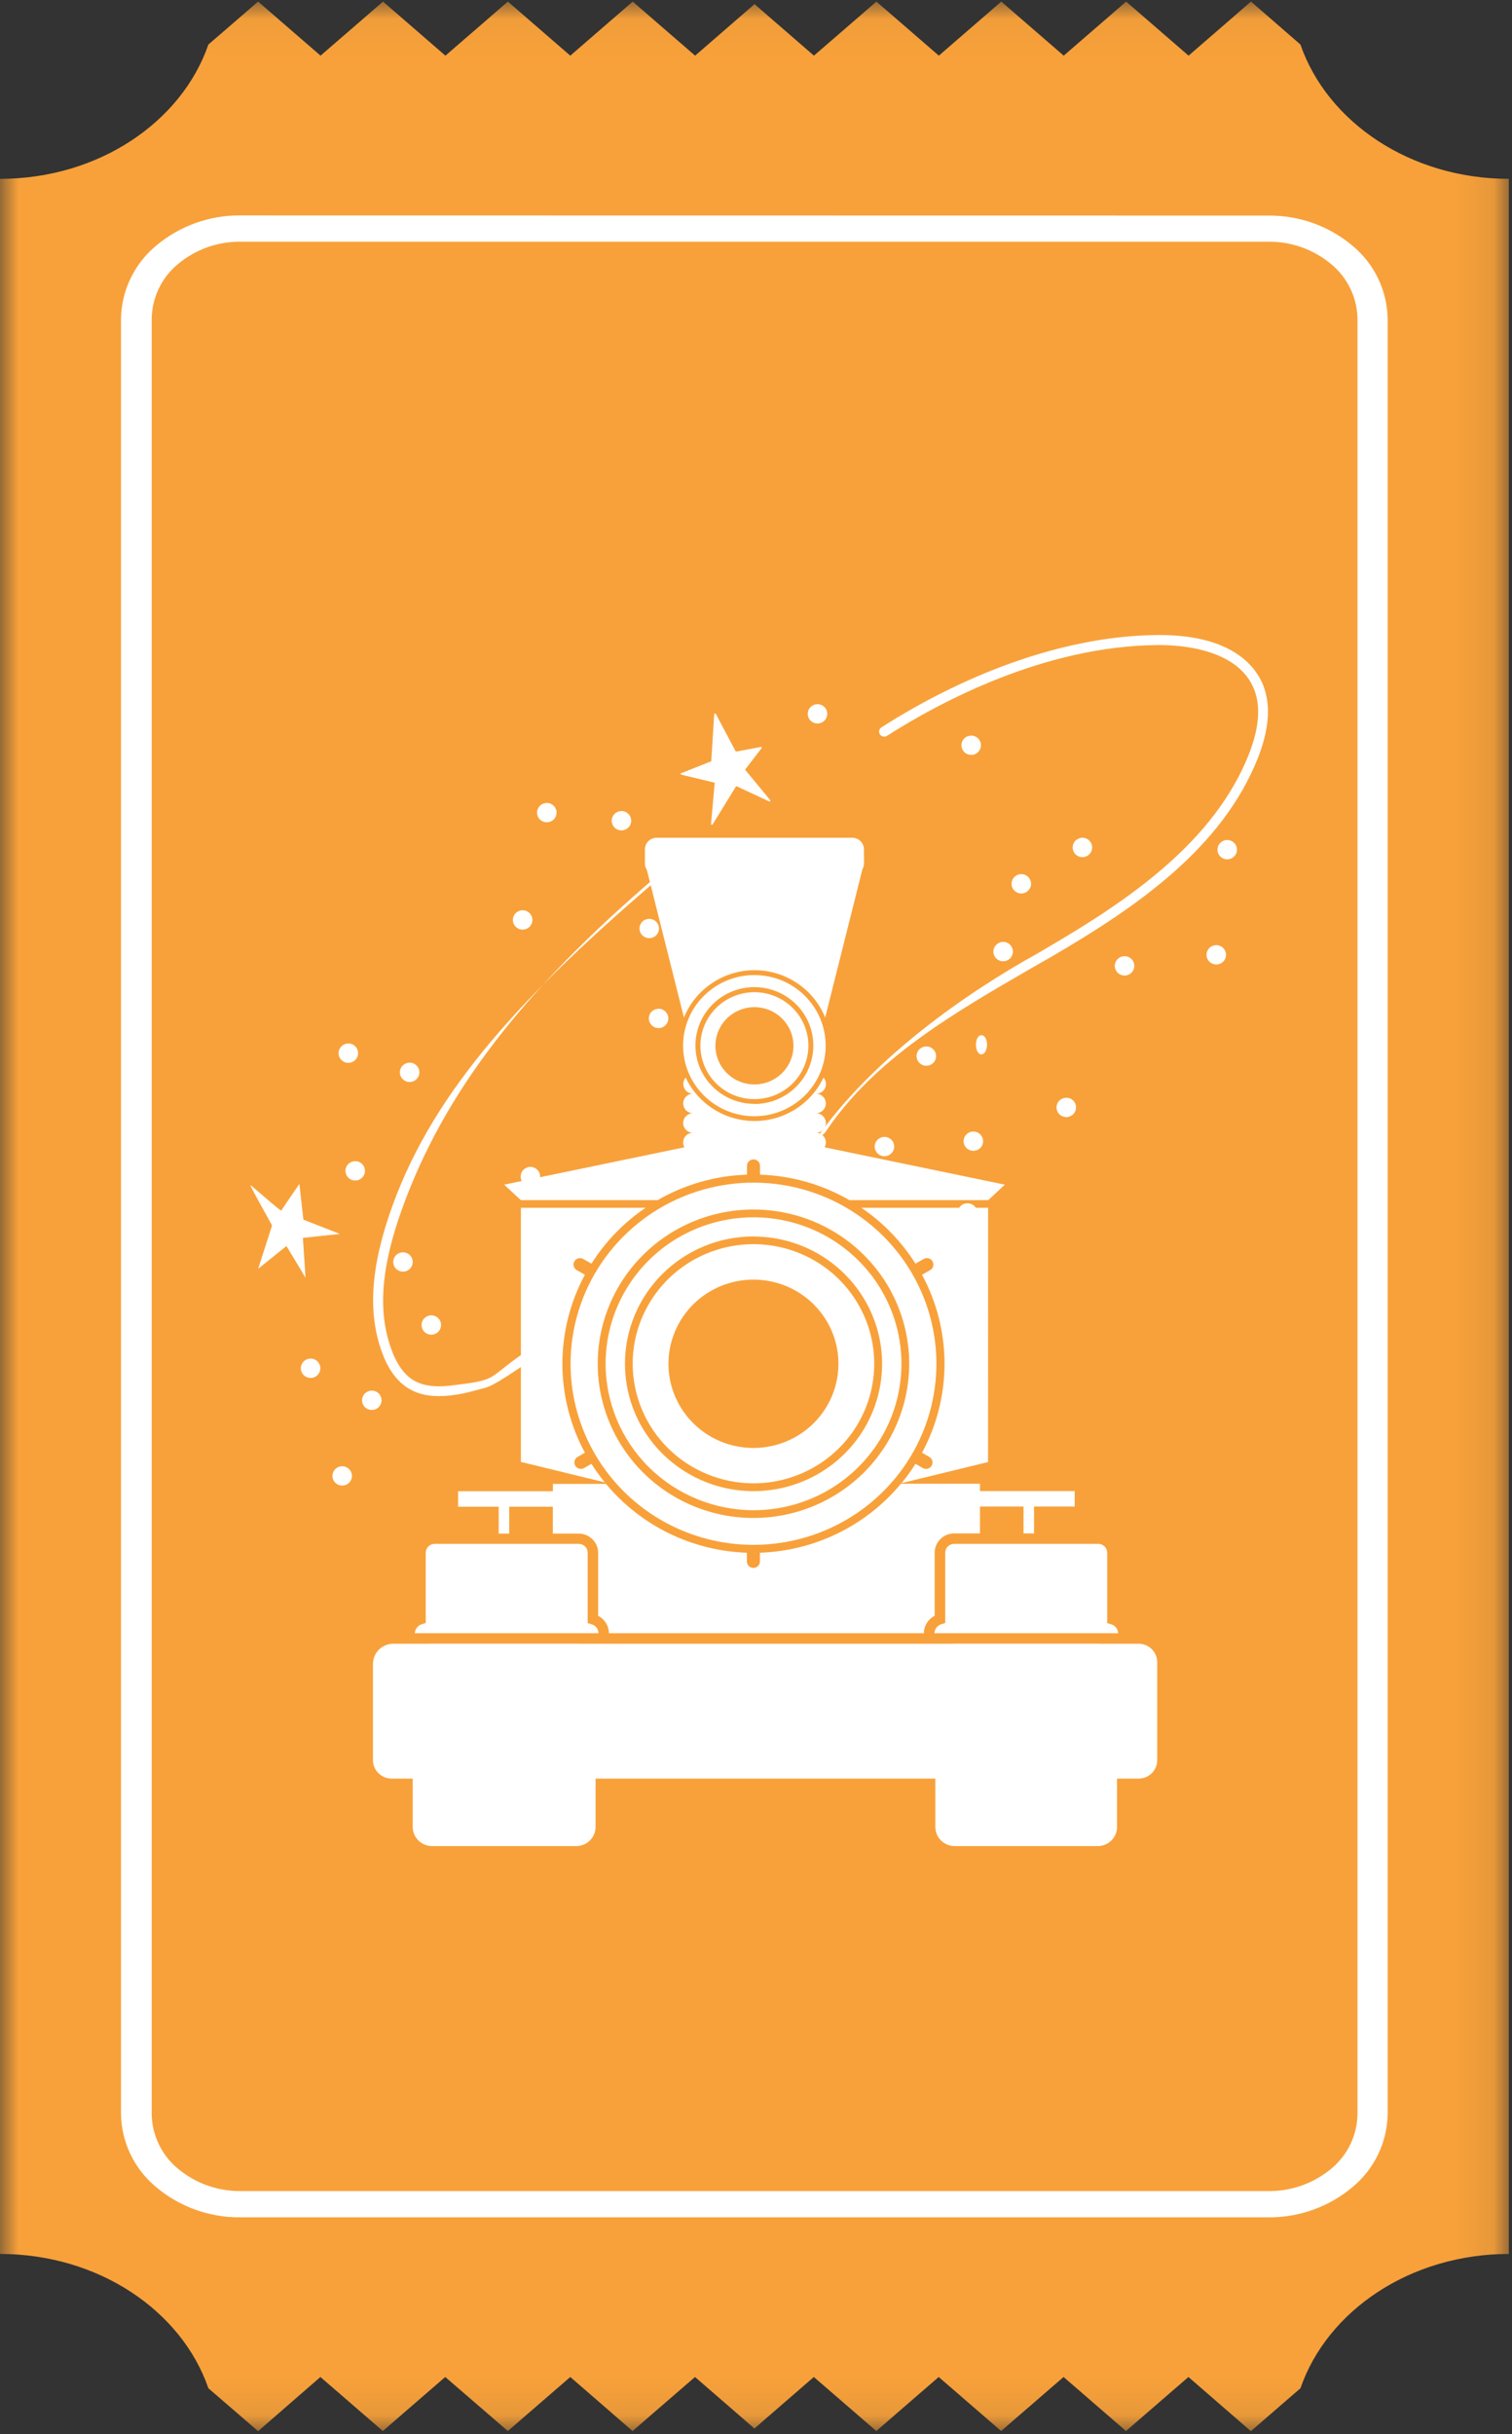 <?xml version="1.0" encoding="UTF-8"?> <svg xmlns="http://www.w3.org/2000/svg" width="41" height="66" viewBox="0 0 41 66" fill="none"><rect x="0" y="0" width="41" height="66" fill="#333333" stroke="none"/><g clip-path="url(#clip0_0_1011)"><mask id="mask0_0_1011" style="mask-type:luminance" maskUnits="userSpaceOnUse" x="0" y="0" width="41" height="66"><path d="M40.914 0.043H0V65.917H40.914V0.043Z" fill="white"></path></mask><g mask="url(#mask0_0_1011)"><path fill-rule="evenodd" clip-rule="evenodd" d="M35.263 1.207C35.99 3.312 38.246 4.849 40.914 4.849V61.112C38.246 61.112 35.99 62.648 35.263 64.754L33.919 65.917L32.226 64.448L30.533 65.913L28.84 64.448L27.147 65.913L25.454 64.448L23.762 65.913L22.068 64.448L20.457 65.845L18.846 64.448L17.153 65.913L15.464 64.448L13.771 65.913L12.073 64.448L10.381 65.913L8.688 64.448L6.999 65.917L5.651 64.754C4.924 62.648 2.667 61.112 0 61.112V4.849C2.667 4.849 4.924 3.312 5.651 1.207L6.999 0.043L8.692 1.509L10.386 0.043L12.078 1.509L13.772 0.043L15.464 1.509L17.157 0.043L18.849 1.509L20.46 0.112L22.071 1.509L23.765 0.043L25.458 1.509L27.151 0.043L28.844 1.509L30.537 0.043L32.23 1.509L33.922 0.043L35.263 1.207Z" fill="#F8A13A"></path><path d="M20.458 26.901C20.168 26.901 19.885 26.986 19.644 27.145C19.403 27.305 19.215 27.531 19.104 27.796C18.993 28.061 18.964 28.352 19.02 28.634C19.077 28.915 19.216 29.174 19.421 29.377C19.626 29.579 19.887 29.718 20.171 29.774C20.455 29.829 20.749 29.801 21.017 29.691C21.285 29.581 21.513 29.396 21.674 29.157C21.835 28.919 21.921 28.638 21.921 28.351C21.921 27.967 21.766 27.599 21.492 27.327C21.218 27.055 20.846 26.902 20.458 26.901ZM20.458 29.403C20.248 29.403 20.044 29.341 19.87 29.226C19.696 29.111 19.56 28.947 19.48 28.756C19.4 28.564 19.379 28.354 19.42 28.151C19.461 27.947 19.561 27.761 19.709 27.614C19.857 27.468 20.046 27.368 20.251 27.327C20.456 27.287 20.669 27.308 20.863 27.387C21.056 27.466 21.221 27.601 21.337 27.773C21.454 27.945 21.516 28.148 21.516 28.355C21.516 28.633 21.404 28.899 21.206 29.096C21.007 29.292 20.738 29.403 20.458 29.403Z" fill="white"></path><path d="M20.457 26.438C20.075 26.437 19.701 26.549 19.383 26.76C19.065 26.97 18.817 27.269 18.671 27.618C18.524 27.968 18.486 28.353 18.56 28.724C18.635 29.095 18.819 29.436 19.089 29.704C19.36 29.972 19.704 30.154 20.079 30.228C20.454 30.302 20.842 30.264 21.195 30.119C21.549 29.974 21.851 29.729 22.063 29.414C22.276 29.1 22.389 28.73 22.389 28.351C22.389 28.1 22.339 27.851 22.242 27.619C22.145 27.387 22.003 27.176 21.823 26.998C21.644 26.82 21.431 26.679 21.197 26.583C20.962 26.487 20.711 26.438 20.457 26.438ZM20.457 29.93C20.141 29.93 19.832 29.837 19.569 29.663C19.306 29.489 19.101 29.242 18.979 28.953C18.858 28.664 18.827 28.345 18.888 28.038C18.95 27.731 19.102 27.449 19.326 27.228C19.549 27.006 19.834 26.855 20.145 26.794C20.455 26.733 20.776 26.765 21.068 26.885C21.36 27.005 21.61 27.208 21.786 27.468C21.961 27.728 22.055 28.035 22.055 28.348C22.055 28.556 22.014 28.762 21.934 28.954C21.854 29.146 21.736 29.321 21.587 29.468C21.439 29.615 21.263 29.732 21.069 29.812C20.875 29.892 20.667 29.933 20.457 29.933V29.93Z" fill="white"></path><path d="M20.431 40.218C21.079 40.218 21.712 40.028 22.25 39.672C22.789 39.315 23.209 38.809 23.456 38.217C23.704 37.624 23.769 36.972 23.643 36.343C23.516 35.714 23.204 35.137 22.747 34.683C22.289 34.23 21.705 33.921 21.07 33.796C20.435 33.671 19.776 33.735 19.178 33.98C18.579 34.226 18.068 34.641 17.708 35.175C17.348 35.708 17.156 36.334 17.156 36.976C17.157 37.835 17.503 38.66 18.116 39.267C18.73 39.875 19.563 40.217 20.431 40.218ZM20.431 34.695C20.887 34.695 21.332 34.828 21.712 35.079C22.091 35.33 22.386 35.687 22.56 36.103C22.735 36.521 22.78 36.98 22.691 37.422C22.602 37.865 22.383 38.272 22.06 38.591C21.738 38.91 21.327 39.127 20.88 39.215C20.433 39.303 19.97 39.258 19.548 39.085C19.127 38.912 18.767 38.619 18.514 38.244C18.261 37.868 18.126 37.427 18.126 36.976C18.126 36.676 18.186 36.379 18.302 36.103C18.418 35.826 18.587 35.574 18.801 35.362C19.015 35.151 19.269 34.983 19.549 34.868C19.829 34.753 20.128 34.694 20.431 34.695Z" fill="white"></path><path d="M17.832 32.54C18.569 32.114 19.402 31.876 20.256 31.849V31.61C20.256 31.563 20.274 31.519 20.307 31.486C20.34 31.453 20.385 31.435 20.432 31.435C20.479 31.435 20.524 31.453 20.557 31.486C20.59 31.519 20.609 31.563 20.609 31.61V31.849C21.462 31.876 22.296 32.114 23.033 32.54H26.797L27.248 32.12L22.359 31.107C22.382 31.067 22.394 31.021 22.394 30.975C22.394 30.929 22.381 30.883 22.358 30.843C22.334 30.803 22.3 30.77 22.259 30.748C22.219 30.725 22.173 30.713 22.126 30.714C22.197 30.714 22.265 30.686 22.316 30.636C22.366 30.587 22.394 30.519 22.394 30.449C22.394 30.378 22.366 30.311 22.316 30.261C22.265 30.211 22.197 30.183 22.126 30.183C22.197 30.183 22.265 30.155 22.315 30.106C22.365 30.056 22.394 29.988 22.394 29.918C22.394 29.848 22.365 29.781 22.315 29.731C22.265 29.681 22.197 29.653 22.126 29.653C22.178 29.655 22.228 29.641 22.272 29.614C22.316 29.587 22.351 29.548 22.373 29.501C22.394 29.455 22.402 29.403 22.394 29.353C22.387 29.302 22.364 29.255 22.33 29.217C22.164 29.569 21.9 29.866 21.569 30.075C21.238 30.283 20.854 30.394 20.461 30.394C20.069 30.394 19.685 30.283 19.354 30.075C19.023 29.866 18.759 29.569 18.593 29.217C18.551 29.265 18.528 29.327 18.529 29.391C18.529 29.461 18.556 29.527 18.606 29.577C18.656 29.626 18.723 29.653 18.793 29.653C18.722 29.653 18.654 29.681 18.604 29.731C18.554 29.781 18.526 29.848 18.526 29.918C18.526 29.988 18.554 30.056 18.604 30.106C18.654 30.155 18.722 30.183 18.793 30.183C18.722 30.183 18.654 30.211 18.604 30.261C18.553 30.311 18.525 30.378 18.525 30.449C18.525 30.519 18.553 30.587 18.604 30.636C18.654 30.686 18.722 30.714 18.793 30.714C18.746 30.713 18.7 30.725 18.659 30.747C18.618 30.77 18.584 30.803 18.561 30.843C18.537 30.883 18.524 30.928 18.524 30.975C18.524 31.021 18.536 31.067 18.559 31.107L13.672 32.12L14.123 32.54H17.832Z" fill="white"></path><path d="M15.828 34.142L16.038 34.262C16.417 33.662 16.917 33.146 17.506 32.746H14.125V39.637L16.4 40.192C16.269 40.032 16.148 39.864 16.038 39.689L15.828 39.809C15.788 39.828 15.742 39.831 15.699 39.819C15.657 39.806 15.621 39.777 15.599 39.739C15.576 39.701 15.569 39.656 15.579 39.613C15.589 39.571 15.615 39.533 15.651 39.508L15.86 39.388C15.46 38.646 15.25 37.817 15.25 36.975C15.25 36.134 15.46 35.305 15.86 34.562L15.651 34.444C15.629 34.433 15.61 34.418 15.594 34.4C15.578 34.382 15.566 34.361 15.559 34.338C15.552 34.315 15.55 34.29 15.552 34.267C15.555 34.243 15.563 34.219 15.575 34.199C15.587 34.178 15.604 34.16 15.623 34.145C15.643 34.131 15.665 34.121 15.689 34.116C15.713 34.111 15.737 34.11 15.761 34.115C15.785 34.119 15.808 34.129 15.828 34.142Z" fill="white"></path><path d="M26.794 32.746H23.355C23.945 33.146 24.445 33.662 24.824 34.262L25.034 34.142C25.054 34.129 25.077 34.119 25.101 34.115C25.125 34.11 25.149 34.111 25.173 34.116C25.197 34.121 25.219 34.131 25.239 34.145C25.258 34.16 25.275 34.178 25.287 34.199C25.299 34.219 25.307 34.243 25.309 34.267C25.312 34.29 25.31 34.315 25.303 34.338C25.296 34.361 25.284 34.382 25.268 34.4C25.252 34.418 25.233 34.433 25.211 34.444L25.002 34.562C25.402 35.305 25.612 36.134 25.612 36.975C25.612 37.817 25.402 38.646 25.002 39.388L25.211 39.508C25.247 39.533 25.273 39.571 25.283 39.613C25.292 39.656 25.285 39.701 25.263 39.739C25.241 39.777 25.205 39.806 25.163 39.819C25.12 39.831 25.074 39.828 25.034 39.809L24.824 39.689C24.71 39.871 24.584 40.046 24.448 40.212L26.792 39.641L26.794 32.746Z" fill="white"></path><path d="M20.431 41.886C21.412 41.886 22.371 41.599 23.187 41.059C24.003 40.52 24.639 39.753 25.014 38.855C25.39 37.958 25.488 36.971 25.297 36.018C25.105 35.066 24.633 34.191 23.939 33.504C23.246 32.817 22.362 32.349 21.4 32.159C20.438 31.97 19.441 32.067 18.534 32.439C17.628 32.81 16.853 33.44 16.308 34.247C15.763 35.055 15.472 36.004 15.472 36.976C15.472 38.278 15.995 39.527 16.925 40.448C17.855 41.369 19.116 41.886 20.431 41.886ZM20.431 32.794C21.267 32.794 22.083 33.039 22.778 33.499C23.472 33.958 24.014 34.611 24.333 35.375C24.653 36.139 24.736 36.98 24.573 37.791C24.411 38.603 24.008 39.348 23.418 39.933C22.827 40.517 22.075 40.916 21.255 41.077C20.436 41.238 19.587 41.156 18.815 40.839C18.043 40.523 17.384 39.987 16.92 39.299C16.456 38.611 16.208 37.803 16.208 36.976C16.208 35.867 16.653 34.803 17.445 34.019C18.237 33.234 19.311 32.794 20.431 32.794Z" fill="white"></path><path d="M20.433 40.947C21.226 40.947 22.002 40.714 22.661 40.278C23.321 39.841 23.835 39.221 24.139 38.495C24.442 37.77 24.521 36.971 24.367 36.201C24.212 35.431 23.83 34.723 23.269 34.168C22.708 33.612 21.993 33.234 21.215 33.081C20.437 32.928 19.631 33.006 18.898 33.307C18.165 33.607 17.539 34.116 17.098 34.769C16.657 35.422 16.422 36.19 16.422 36.976C16.423 38.029 16.846 39.038 17.598 39.783C18.35 40.527 19.369 40.946 20.433 40.947ZM20.433 33.526C21.122 33.526 21.796 33.729 22.37 34.108C22.943 34.487 23.39 35.027 23.654 35.657C23.918 36.288 23.987 36.982 23.852 37.652C23.718 38.321 23.386 38.937 22.898 39.419C22.41 39.902 21.789 40.231 21.113 40.364C20.437 40.497 19.736 40.429 19.099 40.167C18.462 39.906 17.917 39.464 17.534 38.896C17.151 38.328 16.947 37.661 16.947 36.978C16.946 36.525 17.036 36.076 17.211 35.657C17.386 35.237 17.643 34.857 17.967 34.536C18.291 34.215 18.675 33.96 19.098 33.787C19.521 33.613 19.975 33.524 20.433 33.524V33.526Z" fill="white"></path><path d="M30.13 44.04L30.023 44.008V42.099C30.023 42.036 29.998 41.975 29.953 41.93C29.907 41.885 29.846 41.86 29.782 41.859H25.869C25.805 41.861 25.745 41.886 25.7 41.931C25.656 41.976 25.631 42.037 25.631 42.099V44.005L25.524 44.038C25.471 44.054 25.425 44.087 25.392 44.13C25.359 44.174 25.341 44.227 25.34 44.282H30.32C30.318 44.227 30.299 44.174 30.264 44.131C30.23 44.087 30.183 44.056 30.13 44.04Z" fill="white"></path><path d="M16.043 44.04L15.936 44.008V42.099C15.936 42.036 15.911 41.975 15.866 41.93C15.82 41.885 15.759 41.86 15.695 41.859H11.785C11.721 41.86 11.66 41.885 11.614 41.93C11.569 41.975 11.544 42.036 11.544 42.099V44.005L11.437 44.038C11.384 44.054 11.337 44.086 11.304 44.13C11.27 44.174 11.251 44.227 11.25 44.282H16.23C16.229 44.227 16.21 44.174 16.177 44.131C16.143 44.087 16.096 44.055 16.043 44.04Z" fill="white"></path><path d="M25.345 42.099C25.345 41.96 25.401 41.827 25.5 41.729C25.599 41.631 25.734 41.576 25.874 41.576H26.573V40.847H27.754V41.576H28.039V40.847H29.142V40.428H26.573V40.228H24.43C23.963 40.791 23.381 41.25 22.722 41.572C22.062 41.895 21.341 42.075 20.606 42.099V42.338C20.606 42.384 20.587 42.428 20.554 42.461C20.521 42.494 20.476 42.512 20.43 42.512C20.383 42.512 20.338 42.494 20.305 42.461C20.272 42.428 20.253 42.384 20.253 42.338V42.099C19.519 42.075 18.799 41.895 18.14 41.574C17.482 41.252 16.899 40.795 16.433 40.234H14.993V40.433H12.422V40.852H13.523V41.581H13.808V40.852H14.991V41.581H15.691C15.832 41.581 15.966 41.636 16.065 41.734C16.165 41.832 16.22 41.966 16.22 42.105V43.811C16.307 43.856 16.381 43.924 16.432 44.007C16.483 44.09 16.511 44.185 16.512 44.282H25.052C25.052 44.184 25.08 44.088 25.132 44.005C25.184 43.922 25.257 43.854 25.345 43.809V42.099Z" fill="white"></path><path d="M20.46 26.305C20.872 26.305 21.275 26.428 21.616 26.657C21.958 26.885 22.222 27.21 22.376 27.589L23.43 23.392C23.43 23.392 22.041 22.73 20.46 22.73C18.879 22.73 17.492 23.392 17.492 23.392L18.546 27.589C18.699 27.21 18.964 26.886 19.305 26.657C19.646 26.428 20.048 26.305 20.46 26.305Z" fill="white"></path><path d="M10.67 44.567H30.873C31.008 44.567 31.137 44.62 31.232 44.714C31.327 44.809 31.38 44.936 31.38 45.069V47.722C31.38 47.855 31.327 47.983 31.232 48.077C31.137 48.171 31.008 48.224 30.873 48.224H10.62C10.486 48.224 10.357 48.171 10.262 48.077C10.167 47.983 10.113 47.855 10.113 47.722V45.117C10.113 45.044 10.127 44.972 10.155 44.906C10.183 44.839 10.224 44.778 10.275 44.727C10.327 44.676 10.389 44.635 10.457 44.608C10.524 44.581 10.597 44.567 10.67 44.567Z" fill="white"></path><path d="M15.625 44.57H11.717C11.427 44.57 11.191 44.803 11.191 45.09V49.533C11.191 49.82 11.427 50.053 11.717 50.053H15.625C15.915 50.053 16.15 49.82 16.15 49.533V45.09C16.15 44.803 15.915 44.57 15.625 44.57Z" fill="white"></path><path d="M29.766 44.57H25.887C25.598 44.57 25.363 44.802 25.363 45.088V49.535C25.363 49.821 25.598 50.053 25.887 50.053H29.766C30.055 50.053 30.29 49.821 30.29 49.535V45.088C30.29 44.802 30.055 44.57 29.766 44.57Z" fill="white"></path><path d="M7.377 33.227C7.368 33.197 6.754 32.12 6.791 32.133C6.827 32.147 7.613 32.849 7.628 32.821C7.643 32.792 8.118 32.1 8.118 32.1L8.227 33.069L9.216 33.456L8.213 33.563C8.213 33.563 8.29 34.67 8.28 34.641C8.27 34.611 7.767 33.784 7.767 33.784L7 34.402L7.377 33.227ZM18.474 21.004L19.362 21.216C19.372 21.221 19.383 21.226 19.379 21.244L19.281 22.339C19.281 22.364 19.308 22.372 19.325 22.35L19.952 21.331C19.955 21.326 19.959 21.322 19.965 21.32C19.971 21.318 19.977 21.319 19.982 21.321L20.858 21.731C20.877 21.74 20.902 21.717 20.888 21.697L20.217 20.885C20.208 20.879 20.21 20.862 20.217 20.852L20.649 20.288C20.659 20.267 20.649 20.248 20.63 20.253L19.974 20.376C19.967 20.376 19.956 20.376 19.947 20.368L19.411 19.357C19.408 19.353 19.403 19.349 19.399 19.348C19.394 19.346 19.388 19.346 19.383 19.347C19.378 19.349 19.374 19.352 19.371 19.356C19.368 19.36 19.366 19.365 19.366 19.37L19.288 20.623C19.289 20.627 19.289 20.631 19.287 20.635C19.285 20.639 19.282 20.642 19.277 20.643C19.189 20.677 18.668 20.889 18.478 20.962C18.446 20.961 18.447 20.992 18.474 21V21.004ZM22.399 31.623C22.566 30.769 22.506 31.518 22.476 31.448C22.469 31.431 22.46 31.416 22.447 31.404C22.435 31.391 22.42 31.38 22.404 31.373C22.387 31.366 22.369 31.363 22.352 31.362C22.334 31.362 22.316 31.365 22.299 31.372C22.081 31.449 21.85 31.479 21.62 31.462C21.39 31.445 21.166 31.381 20.962 31.274C20.609 30.006 21.969 31.315 22.401 30.669C23.713 28.71 25.863 27.469 27.937 26.268C28.125 26.163 28.311 26.051 28.499 25.947C30.842 24.584 33.139 22.992 34.109 20.554C34.431 19.738 34.471 19.04 34.213 18.487C33.985 18.004 33.323 17.201 31.385 17.218C29.065 17.234 26.4 18.127 23.9 19.722C23.885 19.732 23.872 19.744 23.861 19.759C23.851 19.774 23.844 19.791 23.84 19.809C23.837 19.826 23.837 19.845 23.84 19.863C23.843 19.88 23.851 19.897 23.861 19.912C23.881 19.942 23.913 19.963 23.948 19.97C23.984 19.977 24.021 19.971 24.052 19.951C25.48 19.04 28.326 17.511 31.395 17.49C32.012 17.483 33.49 17.591 33.97 18.603C34.198 19.084 34.158 19.702 33.865 20.452C32.927 22.809 30.67 24.371 28.37 25.712C28.184 25.825 27.996 25.93 27.807 26.035C25.704 27.245 23.386 29.003 22.036 31.02C21.576 31.706 20.312 29.972 20.697 31.347L20.833 31.521C21.276 31.755 21.792 31.811 22.276 31.68C22.316 31.657 22.357 31.638 22.399 31.623ZM14.618 36.732C14.644 36.706 14.657 36.671 14.657 36.635C14.656 36.599 14.641 36.565 14.615 36.539C14.589 36.514 14.555 36.5 14.518 36.5C14.482 36.5 14.447 36.514 14.421 36.54C13.098 37.407 13.644 37.401 12.179 37.572C11.792 37.615 11.494 37.572 11.26 37.451C10.988 37.307 10.769 37.015 10.616 36.594C10.24 35.576 10.329 34.369 10.899 32.786C12.024 29.654 14.156 26.876 17.807 23.758C17.865 23.708 18.174 23.831 18.124 23.773C18.113 23.76 18.099 23.748 18.083 23.74C18.067 23.732 18.049 23.727 18.032 23.725C18.014 23.724 17.995 23.726 17.978 23.732C17.961 23.737 17.945 23.746 17.932 23.758C14.248 26.901 11.793 29.513 10.642 32.692C10.049 34.332 9.962 35.602 10.366 36.685C10.542 37.165 10.807 37.507 11.143 37.681C11.427 37.838 11.784 37.884 12.226 37.834C12.452 37.807 12.675 37.762 12.894 37.698C13.315 37.575 13.169 37.718 14.618 36.734V36.732ZM17.528 24.924C17.478 24.939 17.434 24.969 17.401 25.009C17.368 25.049 17.347 25.098 17.342 25.149C17.337 25.201 17.348 25.253 17.372 25.298C17.397 25.344 17.435 25.381 17.481 25.406C17.527 25.43 17.58 25.44 17.632 25.435C17.684 25.43 17.733 25.41 17.773 25.377C17.814 25.344 17.843 25.3 17.859 25.251C17.874 25.201 17.874 25.148 17.859 25.099C17.849 25.066 17.832 25.035 17.809 25.008C17.787 24.982 17.759 24.96 17.728 24.944C17.697 24.928 17.663 24.918 17.629 24.915C17.594 24.912 17.559 24.916 17.526 24.927L17.528 24.924ZM26.257 19.956C26.207 19.971 26.163 20 26.13 20.041C26.097 20.081 26.076 20.13 26.071 20.181C26.066 20.233 26.077 20.284 26.102 20.33C26.126 20.376 26.164 20.413 26.21 20.437C26.256 20.462 26.309 20.472 26.361 20.467C26.413 20.462 26.462 20.442 26.503 20.409C26.543 20.376 26.573 20.332 26.588 20.282C26.603 20.233 26.603 20.18 26.588 20.13C26.578 20.097 26.562 20.066 26.54 20.04C26.518 20.013 26.491 19.991 26.46 19.974C26.429 19.959 26.396 19.949 26.361 19.946C26.326 19.943 26.291 19.948 26.258 19.959L26.257 19.956ZM26.57 28.075C26.49 28.118 26.446 28.262 26.47 28.402C26.494 28.543 26.577 28.62 26.657 28.577C26.738 28.533 26.782 28.389 26.758 28.249C26.734 28.108 26.651 28.037 26.571 28.079L26.57 28.075ZM26.158 32.633C26.108 32.648 26.064 32.678 26.03 32.718C25.998 32.758 25.977 32.807 25.973 32.858C25.968 32.91 25.978 32.962 26.003 33.007C26.028 33.053 26.066 33.09 26.112 33.114C26.158 33.139 26.21 33.149 26.262 33.144C26.314 33.139 26.363 33.118 26.404 33.086C26.444 33.053 26.474 33.009 26.489 32.959C26.504 32.91 26.504 32.857 26.489 32.807C26.468 32.742 26.421 32.687 26.359 32.655C26.297 32.623 26.225 32.617 26.159 32.637L26.158 32.633ZM25.041 28.384C24.991 28.399 24.947 28.428 24.914 28.469C24.881 28.509 24.86 28.558 24.855 28.609C24.85 28.661 24.861 28.712 24.886 28.758C24.91 28.804 24.948 28.841 24.994 28.865C25.041 28.89 25.093 28.9 25.145 28.895C25.197 28.89 25.246 28.87 25.287 28.837C25.327 28.804 25.357 28.76 25.372 28.71C25.387 28.661 25.387 28.608 25.372 28.558C25.362 28.526 25.345 28.495 25.323 28.468C25.301 28.442 25.274 28.419 25.243 28.403C25.213 28.387 25.179 28.377 25.144 28.374C25.11 28.37 25.075 28.374 25.041 28.384ZM22.09 19.104C22.04 19.119 21.996 19.148 21.963 19.189C21.93 19.229 21.909 19.277 21.904 19.329C21.899 19.381 21.91 19.432 21.934 19.478C21.959 19.524 21.997 19.561 22.043 19.585C22.089 19.61 22.142 19.62 22.194 19.615C22.246 19.61 22.295 19.589 22.335 19.557C22.376 19.524 22.405 19.48 22.421 19.43C22.436 19.381 22.436 19.328 22.421 19.278C22.411 19.245 22.394 19.215 22.372 19.188C22.35 19.161 22.323 19.139 22.292 19.123C22.261 19.107 22.228 19.097 22.193 19.093C22.159 19.09 22.123 19.094 22.09 19.104ZM33.2 22.787C33.15 22.802 33.106 22.832 33.072 22.872C33.039 22.912 33.019 22.961 33.014 23.012C33.009 23.064 33.02 23.116 33.044 23.161C33.069 23.207 33.107 23.244 33.153 23.268C33.199 23.293 33.251 23.303 33.303 23.298C33.355 23.293 33.405 23.273 33.445 23.24C33.486 23.207 33.515 23.163 33.531 23.113C33.546 23.064 33.546 23.011 33.531 22.962C33.52 22.928 33.504 22.898 33.482 22.871C33.46 22.844 33.432 22.822 33.401 22.806C33.371 22.79 33.337 22.78 33.302 22.776C33.267 22.773 33.232 22.777 33.199 22.787H33.2ZM27.616 23.712C27.566 23.727 27.522 23.757 27.489 23.797C27.456 23.837 27.435 23.886 27.43 23.938C27.425 23.989 27.436 24.041 27.46 24.087C27.485 24.132 27.523 24.169 27.569 24.194C27.615 24.218 27.668 24.229 27.72 24.224C27.771 24.218 27.821 24.198 27.861 24.165C27.902 24.132 27.931 24.088 27.947 24.039C27.962 23.989 27.962 23.936 27.947 23.887C27.937 23.854 27.92 23.823 27.898 23.796C27.876 23.77 27.848 23.748 27.817 23.731C27.787 23.715 27.753 23.705 27.718 23.702C27.683 23.698 27.648 23.702 27.615 23.712H27.616ZM10.849 33.966C10.799 33.981 10.755 34.011 10.722 34.051C10.689 34.091 10.669 34.14 10.664 34.191C10.659 34.243 10.67 34.295 10.694 34.34C10.719 34.386 10.757 34.423 10.803 34.447C10.849 34.472 10.902 34.482 10.954 34.477C11.006 34.472 11.055 34.451 11.095 34.419C11.136 34.386 11.165 34.342 11.181 34.292C11.196 34.243 11.196 34.19 11.181 34.141C11.171 34.108 11.154 34.077 11.132 34.05C11.11 34.023 11.082 34.001 11.052 33.985C11.021 33.969 10.987 33.959 10.952 33.955C10.918 33.952 10.883 33.956 10.849 33.966ZM9.201 39.766C9.151 39.781 9.107 39.811 9.074 39.851C9.041 39.891 9.02 39.94 9.015 39.992C9.01 40.043 9.021 40.095 9.046 40.141C9.07 40.186 9.108 40.223 9.154 40.248C9.2 40.272 9.253 40.282 9.305 40.277C9.357 40.272 9.406 40.252 9.447 40.219C9.487 40.186 9.517 40.142 9.532 40.093C9.547 40.043 9.547 39.99 9.532 39.941C9.522 39.908 9.505 39.877 9.483 39.851C9.461 39.824 9.434 39.802 9.403 39.786C9.372 39.769 9.339 39.759 9.304 39.756C9.269 39.753 9.234 39.756 9.201 39.766ZM11.617 35.675C11.567 35.691 11.523 35.72 11.49 35.76C11.457 35.8 11.437 35.849 11.432 35.901C11.427 35.952 11.438 36.004 11.463 36.05C11.487 36.095 11.525 36.133 11.571 36.157C11.617 36.181 11.67 36.191 11.722 36.186C11.774 36.181 11.823 36.161 11.863 36.128C11.904 36.095 11.933 36.051 11.948 36.002C11.964 35.952 11.964 35.9 11.949 35.85C11.939 35.817 11.922 35.786 11.9 35.759C11.877 35.732 11.85 35.71 11.819 35.694C11.788 35.677 11.754 35.667 11.719 35.664C11.684 35.661 11.649 35.665 11.615 35.675H11.617ZM8.344 36.848C8.294 36.863 8.25 36.892 8.217 36.932C8.184 36.973 8.163 37.022 8.158 37.073C8.153 37.125 8.164 37.176 8.189 37.222C8.213 37.268 8.251 37.305 8.297 37.329C8.343 37.354 8.396 37.364 8.448 37.359C8.5 37.354 8.549 37.334 8.589 37.301C8.63 37.268 8.66 37.224 8.675 37.174C8.69 37.125 8.69 37.072 8.675 37.022C8.665 36.989 8.648 36.958 8.626 36.931C8.604 36.905 8.576 36.883 8.545 36.866C8.515 36.85 8.481 36.84 8.446 36.837C8.411 36.834 8.376 36.837 8.342 36.848H8.344ZM10.005 37.717C9.954 37.732 9.91 37.761 9.877 37.801C9.844 37.841 9.824 37.89 9.819 37.942C9.814 37.993 9.824 38.045 9.849 38.091C9.874 38.136 9.911 38.174 9.957 38.198C10.004 38.222 10.056 38.233 10.108 38.227C10.16 38.222 10.209 38.202 10.25 38.169C10.29 38.136 10.32 38.093 10.335 38.043C10.35 37.993 10.35 37.941 10.335 37.891C10.325 37.858 10.308 37.827 10.286 37.8C10.264 37.773 10.237 37.751 10.206 37.735C10.175 37.719 10.141 37.709 10.106 37.706C10.071 37.702 10.036 37.706 10.003 37.717H10.005ZM11.03 28.824C10.98 28.839 10.936 28.869 10.902 28.909C10.869 28.949 10.849 28.998 10.844 29.049C10.839 29.101 10.85 29.152 10.874 29.198C10.899 29.244 10.937 29.281 10.983 29.305C11.029 29.33 11.081 29.34 11.133 29.335C11.185 29.33 11.235 29.31 11.275 29.277C11.316 29.244 11.345 29.2 11.361 29.15C11.376 29.101 11.376 29.048 11.361 28.998C11.351 28.965 11.334 28.934 11.312 28.908C11.289 28.881 11.262 28.859 11.231 28.842C11.2 28.826 11.166 28.816 11.132 28.813C11.097 28.81 11.062 28.814 11.028 28.824H11.03ZM16.774 22.002C16.724 22.017 16.68 22.047 16.647 22.087C16.614 22.127 16.593 22.176 16.588 22.227C16.583 22.279 16.594 22.331 16.619 22.376C16.643 22.422 16.681 22.459 16.727 22.484C16.773 22.508 16.826 22.518 16.878 22.513C16.93 22.508 16.979 22.488 17.02 22.455C17.06 22.422 17.09 22.378 17.105 22.329C17.12 22.279 17.12 22.226 17.105 22.177C17.095 22.144 17.078 22.113 17.056 22.086C17.034 22.059 17.006 22.037 16.976 22.021C16.945 22.005 16.911 21.994 16.876 21.991C16.841 21.988 16.806 21.992 16.773 22.002H16.774ZM14.095 24.693C14.045 24.708 14 24.737 13.967 24.777C13.934 24.818 13.914 24.866 13.909 24.918C13.904 24.97 13.914 25.021 13.939 25.067C13.964 25.113 14.002 25.15 14.048 25.174C14.094 25.199 14.146 25.209 14.198 25.204C14.25 25.199 14.3 25.178 14.34 25.146C14.38 25.113 14.41 25.069 14.425 25.019C14.441 24.97 14.441 24.917 14.425 24.867C14.415 24.834 14.399 24.803 14.377 24.776C14.354 24.75 14.327 24.728 14.296 24.711C14.265 24.695 14.231 24.685 14.196 24.682C14.162 24.679 14.126 24.682 14.093 24.693H14.095ZM14.749 21.783C14.699 21.798 14.655 21.828 14.622 21.868C14.589 21.908 14.569 21.957 14.564 22.009C14.559 22.06 14.57 22.112 14.594 22.157C14.619 22.203 14.657 22.24 14.703 22.264C14.749 22.289 14.802 22.299 14.854 22.294C14.905 22.289 14.955 22.268 14.995 22.236C15.036 22.203 15.065 22.159 15.08 22.11C15.095 22.06 15.096 22.007 15.081 21.958C15.07 21.924 15.054 21.893 15.031 21.866C15.009 21.84 14.982 21.817 14.951 21.801C14.92 21.785 14.886 21.775 14.851 21.772C14.816 21.769 14.781 21.773 14.747 21.783H14.749ZM17.78 27.363C17.73 27.379 17.686 27.408 17.653 27.448C17.62 27.488 17.6 27.537 17.595 27.589C17.59 27.64 17.601 27.692 17.626 27.738C17.651 27.783 17.688 27.82 17.734 27.845C17.78 27.869 17.833 27.879 17.885 27.874C17.937 27.869 17.986 27.849 18.026 27.816C18.067 27.783 18.096 27.739 18.112 27.69C18.127 27.64 18.127 27.587 18.112 27.538C18.102 27.505 18.085 27.474 18.063 27.447C18.041 27.42 18.013 27.398 17.982 27.381C17.951 27.365 17.917 27.355 17.882 27.352C17.847 27.349 17.812 27.353 17.779 27.363H17.78ZM30.416 25.938C30.366 25.953 30.322 25.982 30.289 26.022C30.256 26.062 30.235 26.111 30.23 26.163C30.225 26.215 30.236 26.266 30.261 26.312C30.285 26.358 30.323 26.395 30.369 26.419C30.415 26.444 30.468 26.454 30.52 26.449C30.572 26.444 30.621 26.423 30.662 26.391C30.702 26.358 30.732 26.314 30.747 26.264C30.762 26.215 30.762 26.162 30.747 26.112C30.737 26.079 30.72 26.048 30.698 26.021C30.676 25.995 30.648 25.973 30.618 25.956C30.587 25.94 30.553 25.93 30.518 25.927C30.483 25.924 30.448 25.927 30.415 25.938H30.416ZM32.904 25.638C32.854 25.653 32.809 25.683 32.776 25.723C32.743 25.763 32.723 25.812 32.718 25.863C32.713 25.915 32.723 25.967 32.748 26.012C32.773 26.058 32.81 26.095 32.857 26.12C32.903 26.144 32.955 26.154 33.007 26.149C33.059 26.144 33.108 26.124 33.149 26.091C33.189 26.058 33.219 26.014 33.234 25.965C33.249 25.915 33.249 25.862 33.234 25.813C33.224 25.78 33.208 25.749 33.185 25.722C33.163 25.695 33.136 25.673 33.105 25.657C33.074 25.641 33.04 25.631 33.005 25.627C32.97 25.624 32.935 25.628 32.902 25.638H32.904ZM27.124 25.551C27.074 25.566 27.03 25.596 26.997 25.636C26.963 25.676 26.943 25.725 26.938 25.776C26.933 25.828 26.944 25.88 26.968 25.925C26.993 25.971 27.031 26.008 27.077 26.032C27.123 26.057 27.175 26.067 27.227 26.062C27.279 26.057 27.329 26.037 27.369 26.004C27.41 25.971 27.439 25.927 27.454 25.878C27.47 25.828 27.47 25.775 27.455 25.726C27.445 25.692 27.428 25.661 27.406 25.634C27.384 25.607 27.357 25.584 27.326 25.568C27.295 25.551 27.261 25.541 27.226 25.538C27.191 25.535 27.156 25.538 27.122 25.548L27.124 25.551ZM29.274 22.728C29.224 22.743 29.179 22.772 29.146 22.812C29.113 22.852 29.093 22.901 29.088 22.953C29.083 23.004 29.093 23.056 29.118 23.102C29.143 23.148 29.18 23.185 29.227 23.209C29.273 23.233 29.325 23.244 29.377 23.239C29.429 23.234 29.478 23.213 29.519 23.18C29.559 23.148 29.589 23.104 29.604 23.054C29.619 23.005 29.619 22.952 29.604 22.902C29.595 22.869 29.578 22.838 29.556 22.811C29.534 22.784 29.506 22.761 29.476 22.745C29.445 22.728 29.411 22.718 29.376 22.715C29.341 22.711 29.305 22.715 29.272 22.725L29.274 22.728ZM23.906 30.837C23.856 30.852 23.811 30.882 23.778 30.922C23.745 30.962 23.725 31.011 23.72 31.062C23.715 31.114 23.725 31.166 23.75 31.211C23.775 31.257 23.812 31.294 23.859 31.319C23.905 31.343 23.957 31.353 24.009 31.348C24.061 31.343 24.11 31.323 24.151 31.29C24.191 31.257 24.221 31.213 24.236 31.164C24.251 31.114 24.251 31.061 24.236 31.012C24.226 30.979 24.21 30.948 24.188 30.921C24.166 30.895 24.138 30.873 24.108 30.856C24.077 30.84 24.043 30.83 24.009 30.827C23.974 30.823 23.939 30.827 23.906 30.837ZM28.836 29.776C28.786 29.791 28.742 29.82 28.709 29.86C28.676 29.9 28.655 29.949 28.65 30.001C28.645 30.052 28.656 30.104 28.68 30.15C28.705 30.195 28.743 30.233 28.789 30.257C28.835 30.281 28.888 30.292 28.94 30.287C28.992 30.281 29.041 30.261 29.082 30.228C29.122 30.195 29.152 30.152 29.167 30.102C29.182 30.052 29.182 30 29.167 29.95C29.157 29.917 29.141 29.886 29.119 29.859C29.097 29.832 29.07 29.81 29.039 29.794C29.008 29.778 28.974 29.768 28.939 29.765C28.904 29.762 28.869 29.766 28.836 29.777V29.776ZM26.316 30.69C26.266 30.706 26.222 30.735 26.189 30.775C26.156 30.815 26.136 30.864 26.13 30.916C26.125 30.967 26.136 31.019 26.161 31.065C26.185 31.11 26.223 31.148 26.269 31.172C26.315 31.196 26.368 31.207 26.42 31.201C26.472 31.196 26.521 31.176 26.562 31.143C26.602 31.11 26.632 31.067 26.647 31.017C26.662 30.967 26.662 30.915 26.647 30.865C26.626 30.799 26.58 30.743 26.518 30.711C26.456 30.678 26.383 30.672 26.316 30.692V30.69ZM14.305 31.651C14.255 31.666 14.21 31.695 14.177 31.735C14.144 31.776 14.124 31.824 14.119 31.876C14.114 31.927 14.124 31.979 14.149 32.025C14.174 32.071 14.211 32.108 14.258 32.132C14.304 32.157 14.356 32.167 14.408 32.162C14.46 32.157 14.509 32.136 14.55 32.104C14.59 32.071 14.62 32.027 14.635 31.977C14.65 31.928 14.65 31.875 14.635 31.825C14.625 31.792 14.609 31.761 14.587 31.735C14.565 31.708 14.538 31.685 14.507 31.669C14.476 31.653 14.443 31.642 14.408 31.639C14.373 31.636 14.338 31.639 14.305 31.649V31.651ZM9.554 31.495C9.504 31.511 9.46 31.54 9.427 31.58C9.394 31.62 9.374 31.669 9.369 31.721C9.364 31.772 9.374 31.824 9.399 31.87C9.424 31.915 9.462 31.953 9.508 31.977C9.554 32.001 9.606 32.011 9.658 32.006C9.71 32.001 9.76 31.981 9.8 31.948C9.84 31.915 9.87 31.871 9.885 31.822C9.9 31.772 9.901 31.72 9.885 31.67C9.875 31.637 9.859 31.606 9.837 31.579C9.814 31.553 9.787 31.53 9.756 31.514C9.726 31.498 9.692 31.488 9.657 31.485C9.622 31.482 9.587 31.485 9.554 31.495ZM9.368 28.305C9.318 28.32 9.274 28.35 9.24 28.39C9.207 28.43 9.187 28.479 9.182 28.531C9.177 28.582 9.187 28.634 9.212 28.68C9.237 28.725 9.275 28.762 9.321 28.787C9.367 28.811 9.419 28.822 9.471 28.816C9.523 28.811 9.573 28.791 9.613 28.758C9.654 28.725 9.683 28.681 9.698 28.632C9.714 28.582 9.714 28.529 9.699 28.48C9.689 28.447 9.673 28.415 9.651 28.388C9.629 28.361 9.602 28.339 9.571 28.323C9.54 28.306 9.506 28.296 9.471 28.293C9.436 28.29 9.401 28.294 9.368 28.305Z" fill="white"></path><path d="M23.109 22.714H17.807C17.631 22.714 17.488 22.855 17.488 23.029V23.412C17.488 23.586 17.631 23.727 17.807 23.727H23.109C23.285 23.727 23.427 23.586 23.427 23.412V23.029C23.427 22.855 23.285 22.714 23.109 22.714Z" fill="white"></path><path fill-rule="evenodd" clip-rule="evenodd" d="M6.524 5.841C5.685 5.832 4.871 6.124 4.232 6.663C3.938 6.907 3.702 7.211 3.538 7.553C3.373 7.896 3.286 8.269 3.281 8.649V57.311C3.286 57.691 3.373 58.064 3.537 58.407C3.701 58.75 3.938 59.054 4.231 59.297C4.87 59.836 5.684 60.128 6.523 60.119H34.386C35.225 60.128 36.039 59.836 36.678 59.297C36.971 59.053 37.208 58.75 37.372 58.407C37.536 58.065 37.623 57.691 37.628 57.312V8.649C37.623 8.271 37.536 7.897 37.372 7.555C37.208 7.213 36.972 6.91 36.679 6.666C36.04 6.127 35.226 5.836 34.387 5.845L6.524 5.841ZM6.524 6.553H34.387C35.014 6.546 35.622 6.763 36.101 7.165C36.32 7.347 36.497 7.574 36.619 7.83C36.742 8.086 36.807 8.365 36.81 8.649C36.81 8.656 36.81 57.311 36.81 57.311C36.808 57.594 36.743 57.874 36.622 58.13C36.5 58.386 36.324 58.613 36.105 58.795C35.627 59.197 35.019 59.414 34.393 59.407H6.53C5.904 59.414 5.296 59.197 4.819 58.795C4.6 58.613 4.424 58.386 4.303 58.13C4.181 57.874 4.116 57.594 4.114 57.311V8.649C4.116 8.366 4.181 8.086 4.303 7.83C4.424 7.574 4.6 7.347 4.819 7.165C5.295 6.764 5.9 6.547 6.524 6.553Z" fill="white"></path></g></g><defs><clipPath id="clip0_0_1011"><rect width="41" height="66" fill="white"></rect></clipPath></defs></svg> 